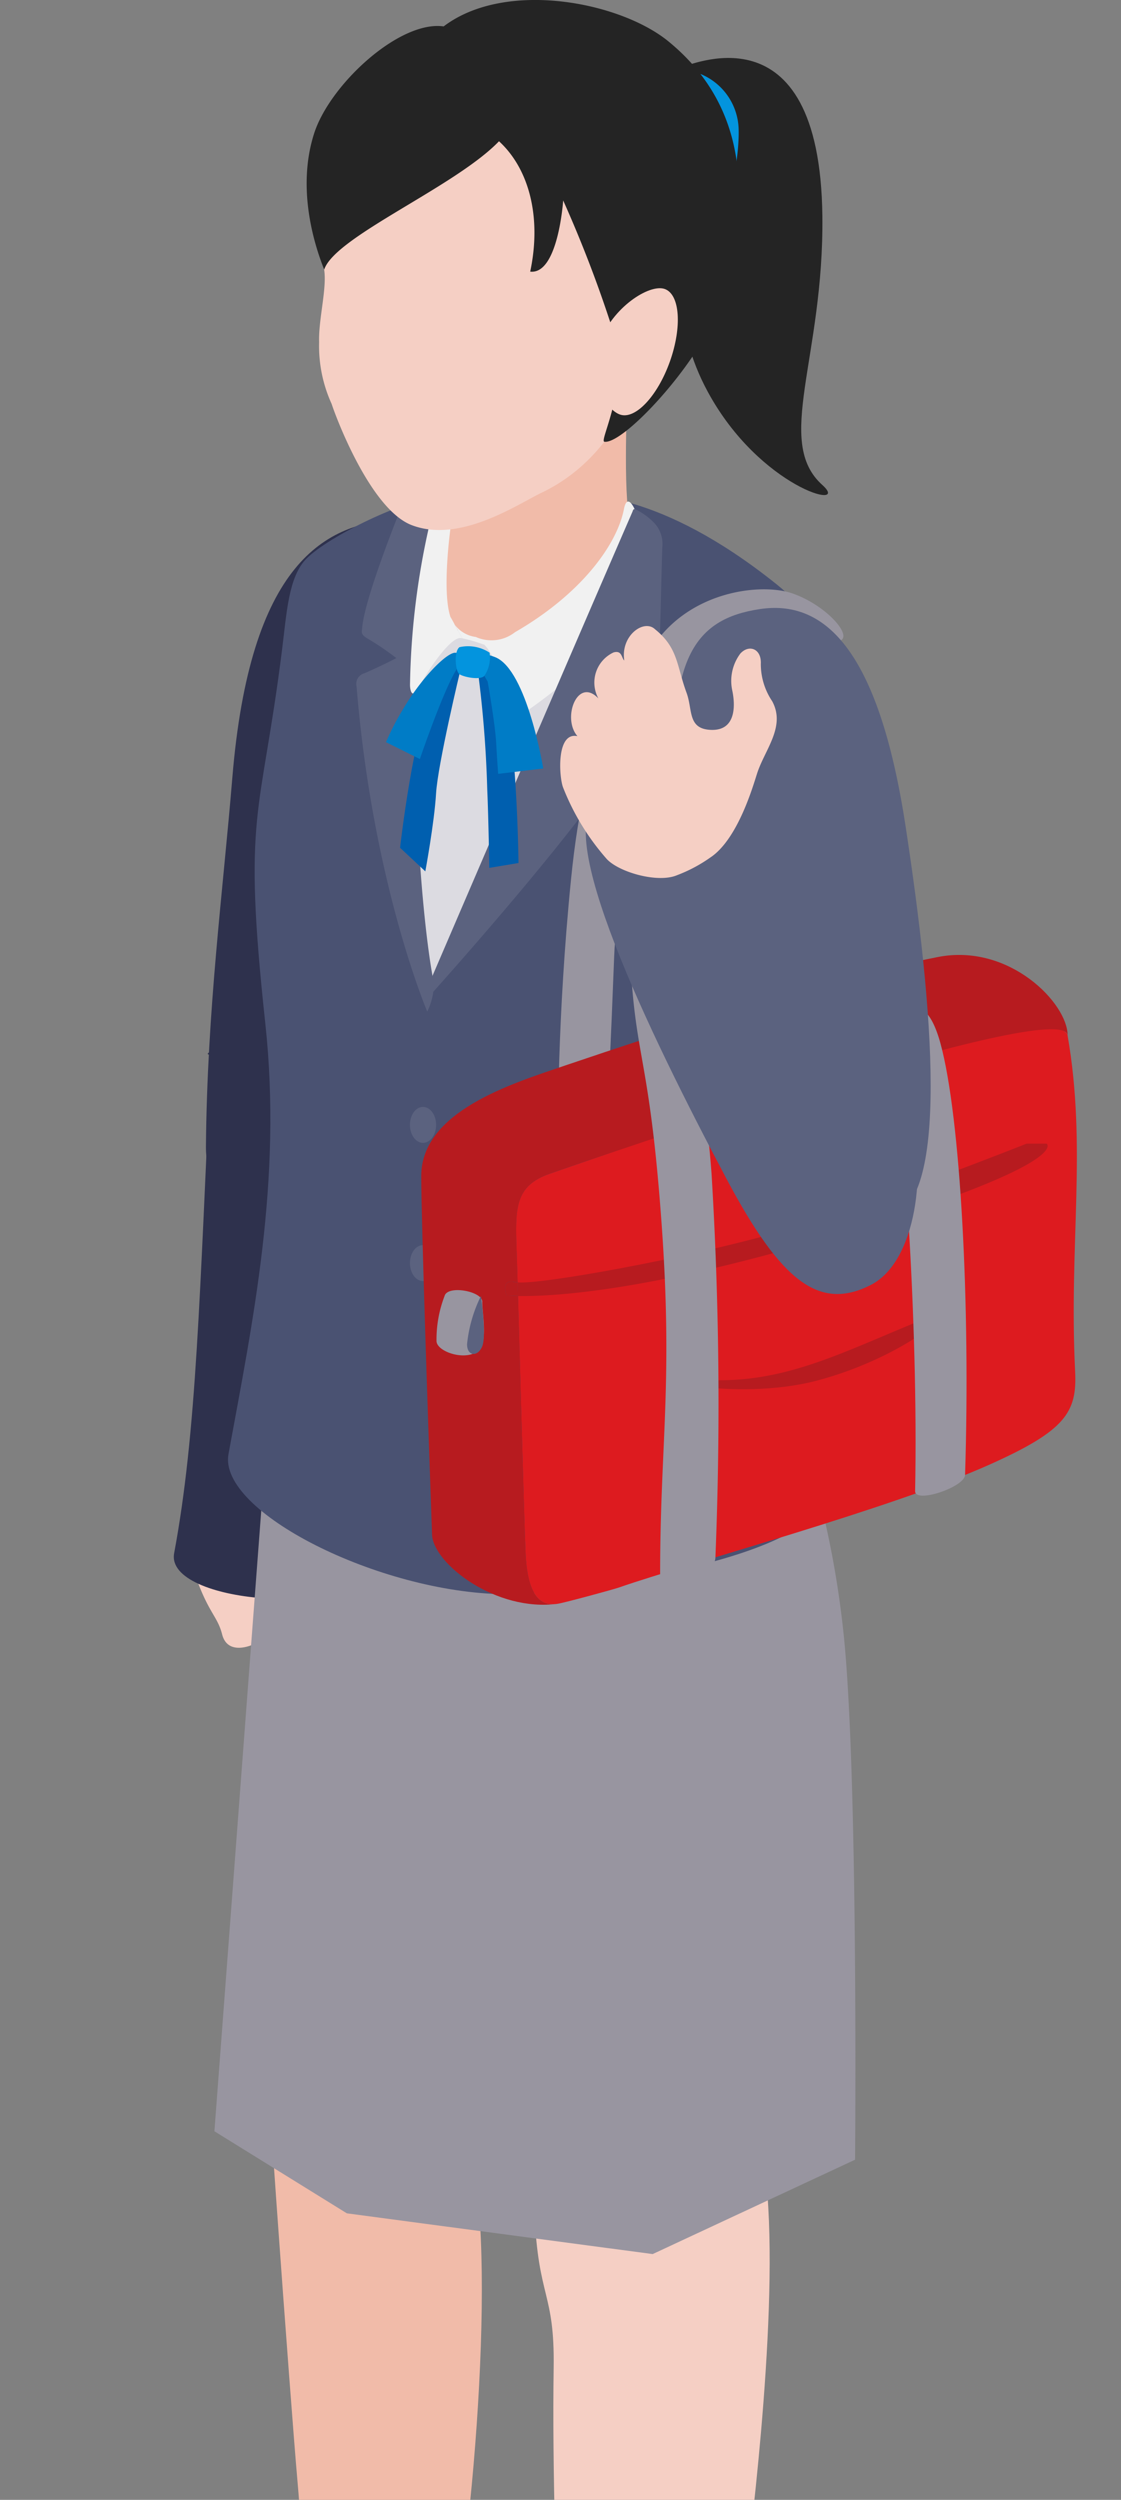 <svg xmlns="http://www.w3.org/2000/svg" xmlns:xlink="http://www.w3.org/1999/xlink" width="92" height="205" viewBox="0 0 92 205">
  <rect x="0" y="0" width="92" height="205" fill="#808080" stroke="none"/>
  <defs>
    <clipPath id="clip-path">
      <rect id="長方形_6058" data-name="長方形 6058" width="92" height="205" transform="translate(510 1205)" fill="#fff" stroke="#707070" stroke-width="1"/>
    </clipPath>
    <clipPath id="clip-path-2">
      <rect id="長方形_6057" data-name="長方形 6057" width="83.7" height="263.533" fill="none"/>
    </clipPath>
    <clipPath id="clip-path-3">
      <rect id="長方形_6056" data-name="長方形 6056" width="83.699" height="263.535" fill="none"/>
    </clipPath>
    <clipPath id="clip-path-4">
      <rect id="長方形_6055" data-name="長方形 6055" width="71.881" height="34.083" fill="none"/>
    </clipPath>
  </defs>
  <g id="マスクグループ_43" data-name="マスクグループ 43" transform="translate(-510 -1205)" clip-path="url(#clip-path)">
    <g id="グループ_977" data-name="グループ 977" transform="translate(514.678 1205)">
      <g id="グループ_976" data-name="グループ 976" clip-path="url(#clip-path-2)">
        <g id="グループ_975" data-name="グループ 975" transform="translate(0 -0.003)">
          <g id="グループ_974" data-name="グループ 974" clip-path="url(#clip-path-3)">
            <path id="パス_6593" data-name="パス 6593" d="M3.034,22.275s-1.691,2.946-.709,5.507,1.624,2.829,1.981,4.23,1.7,1.172,2.466.859-.045,1.395,1.5,1.322a10.838,10.838,0,0,0,2.193-.212c.357-.078,1.735.9,2.316-1.144s.591-9.592.591-9.592Z" transform="translate(9.247 102.021)" fill="#f5cfc4"/>
            <g id="グループ_973" data-name="グループ 973" transform="translate(3.428 229.452)" style="mix-blend-mode: multiply;isolation: isolate">
              <g id="グループ_972" data-name="グループ 972">
                <g id="グループ_971" data-name="グループ 971" clip-path="url(#clip-path-4)">
                  <path id="パス_6594" data-name="パス 6594" d="M.948,63.025c2.684,9.017,20.8,14.151,40.466,11.467S74.844,62.317,72.16,53.3,51.363,39.149,31.7,41.833-1.735,54.008.948,63.025" transform="translate(-0.616 -41.12)" fill="#c3c1cc"/>
                </g>
              </g>
            </g>
            <path id="パス_6595" data-name="パス 6595" d="M19.451,24.086c1.774,20.088-1.35,23.737-2.388,34.194C16.661,62.264.97,61.2,1.746,57.03,3.6,47.081,3.827,35.966,4.787,15.856c0,0-1.635.759,2.98-.117s10.859-1.01,11.684,8.348" transform="translate(7.868 70.346)" fill="#2e314d"/>
            <path id="パス_6596" data-name="パス 6596" d="M3.027,64.624c.5-3.432-.218-17.532.151-24.184.285-5.446.714-8.794,1.311-14.792,0,0-1.172-6.668,12.46-3.744,13.649,2.918,14.53,4.927,14.212,5.987-2.215,7.271-2.215,9.24-3.833,16.645-1.7,7.767-1.205,24.089-4.581,31.588-.039,2.416-2.288,3.8-1.936,7.99,1.077,12.851-1.646,37.324-4.135,43.373-1.434,3.493-5.145,3.465-9.023,2.639-2.042-.441-.435-9.106-1.758-23.9-.463-5.195-3.063-40.293-2.868-41.6" transform="translate(13.814 96.924)" fill="#f1bba9"/>
            <path id="パス_6597" data-name="パス 6597" d="M18.934,22c11.026.246,13.319.446,13.319.446S35.8,26.03,34.959,39.332c-.887,14.034-4.927,34.674-4.866,39.908.87,11.177-1.6,29.635-1.964,32.687-1.512,12.415-3.13,26.655-4.659,26.628-3.164-.056-7.862.82-9.246-2.277-.352-.781-1.914-26.36-1.674-42.837.089-6.244-1.272-5.619-1.574-12.717s-.268-9.218-.391-14.882c-.218-10.351-.949-20.529-1.507-26.812-.485-5.424-1.032-4.8-2.918-10.144,0,0-.424-7.176,12.773-6.886" transform="translate(28.211 100.727)" fill="#f5cfc4"/>
            <path id="パス_6598" data-name="パス 6598" d="M6.512,25.345l-4.2,55.61L13.18,87.684l25.1,3.342L54.89,83.287S55.175,50.9,53.9,39.719a78.464,78.464,0,0,0-4.626-19.234Z" transform="translate(10.607 93.823)" fill="#9895a0"/>
            <path id="パス_6599" data-name="パス 6599" d="M9.506,1.622c.48.022,11.439-5.4,11.645,12.192.134,11.645-3.973,18.5,0,22.058,2.4,2.154-5.139.251-9.419-7.672-2.8-5.178-3.041-11.026-2.226-26.577" transform="translate(41.663 3.905)" fill="#242424"/>
            <path id="パス_6600" data-name="パス 6600" d="M9.462,1.086A5.039,5.039,0,0,1,12.609,5.7c.067,3.5-1.574,8.755-1.574,8.755Z" transform="translate(43.335 4.977)" fill="#0394de"/>
            <path id="パス_6601" data-name="パス 6601" d="M29.726,41.529a15.6,15.6,0,0,1,3.889,7.912,12.5,12.5,0,0,1-.2,5.6c-.24.619-3.314,2.7-5.184,2.885,0,0-.324-.569-.781-.469-.418.095-.223.642-.932,1.016-1.858.976-2.918,1.763-7.226,3.755-5.574,2.578-15.535,3.3-18.2.764a3.4,3.4,0,0,1-.926-1.356,7.356,7.356,0,0,1,.045-3.287c.3-.625,1.189-.368,1.417-.279,3.839-1.295,9.815-6.54,13.515-10.077,2.215-2.12,3.515-2.835,3.727-3.376.58-1.445,1.055-1.322,1.055-1.322s4.4-5.351,9.8-1.763" transform="translate(-0.002 184.534)" fill="#371c00"/>
            <path id="パス_6602" data-name="パス 6602" d="M29.682,41.233s5.764,6.049,3.281,12.4c-.24.619-1.456,2.455-4.776,4-3.822,1.774-5.6,2.678-10.524,4.531C12.283,64.189,4.929,65,1.051,62.694c-1.479-.876-1.479-3.549.619-5.078,2.344-1.6,8.917-4.749,13.431-9.921,2.014-2.31,3.515-2.835,3.727-3.376C19.409,42.874,19.883,43,19.883,43s4.4-5.351,9.8-1.763" transform="translate(0.043 183.178)" fill="#532d12"/>
            <path id="パス_6603" data-name="パス 6603" d="M18.765,42.544A13.541,13.541,0,0,0,18.737,46c.212,1.5.988,2.941.469,4.213-.53,1.328-4.821,4.732-12.332,4.726C2.795,54.937,2,52.532,3.436,51.377c2.662-2.143,2.132-6.2,2.879-7.087,2.4-2.89,10.4-8.7,12.449-1.747" transform="translate(12.712 179.815)" fill="#f1f1f1"/>
            <path id="パス_6604" data-name="パス 6604" d="M1.174,52.372c-.876.379-1.25,1.6.117,2.215,2.187.988,3.666.9,6.222.151,5.256-1.551,9.04-4.9,10.206-5.625a6.518,6.518,0,0,0,2.461-2.628c1.417-2.4.943-3.119.206-3.549S18,42.177,17.021,41.613c-1.11-.642-.843-.658-1.518-.279-1.367.77-3.722,3.61-6.171,5.546a54.508,54.508,0,0,1-8.158,5.491" transform="translate(1.778 188.161)" fill="#371c00"/>
            <path id="パス_6605" data-name="パス 6605" d="M12.755,45.693c-1.451-1.189-3.727-3.638-4.938-4a5.834,5.834,0,0,0-2.667.006S2.4,44.17,1.935,44.538s.407.446,2.823,1.607,3.951,3.577,4.163,3.437,4.364-3.454,3.833-3.889" transform="translate(8.298 190.219)" fill="#532d12"/>
            <path id="パス_6606" data-name="パス 6606" d="M33.76,43.174a15.6,15.6,0,0,1,3.889,7.912,12.5,12.5,0,0,1-.2,5.6c-.24.619-3.314,2.7-5.184,2.885,0,0-.324-.569-.781-.469-.413.095-.223.642-.932,1.016-1.858.976-2.918,1.763-7.226,3.755-5.574,2.578-15.535,3.3-18.2.764A3.4,3.4,0,0,1,4.2,63.279a7.356,7.356,0,0,1,.045-3.287c.3-.625,1.189-.368,1.417-.279C9.5,58.419,15.48,53.174,19.18,49.636,21.4,47.515,22.7,46.8,22.907,46.26c.58-1.445,1.055-1.322,1.055-1.322s4.4-5.351,9.8-1.763" transform="translate(18.474 192.068)" fill="#371c00"/>
            <path id="パス_6607" data-name="パス 6607" d="M33.716,42.879S39.48,48.928,37,55.278c-.24.619-1.456,2.455-4.776,4C28.4,61.048,26.618,61.952,21.7,63.8c-5.379,2.031-12.733,2.84-16.612.536-1.479-.876-1.479-3.549.619-5.078,2.344-1.6,8.917-4.749,13.431-9.921,2.014-2.31,3.515-2.835,3.727-3.376.58-1.445,1.055-1.322,1.055-1.322s4.4-5.351,9.8-1.763" transform="translate(18.518 190.717)" fill="#532d12"/>
            <path id="パス_6608" data-name="パス 6608" d="M22.8,44.189a13.394,13.394,0,0,0-.022,3.46c.206,1.5.982,2.941.469,4.213-.536,1.328-4.827,4.732-12.332,4.726-4.085-.006-4.877-2.411-3.443-3.566,2.662-2.143,2.137-6.2,2.879-7.087,2.4-2.89,10.4-8.7,12.449-1.747" transform="translate(31.183 187.349)" fill="#f1f1f1"/>
            <path id="パス_6609" data-name="パス 6609" d="M5.208,54.017c-.876.385-1.25,1.6.117,2.215,2.187.988,3.666.9,6.222.151,5.256-1.551,9.04-4.9,10.206-5.625a6.518,6.518,0,0,0,2.461-2.628c1.417-2.4.943-3.119.206-3.549s-2.383-.759-3.365-1.322c-1.11-.642-.843-.658-1.518-.279-1.367.77-3.722,3.61-6.171,5.546a54.508,54.508,0,0,1-8.158,5.491" transform="translate(20.254 195.695)" fill="#371c00"/>
            <path id="パス_6610" data-name="パス 6610" d="M16.788,47.339c-1.445-1.189-3.727-3.638-4.938-4a5.834,5.834,0,0,0-2.667.006s-2.745,2.472-3.214,2.84.407.446,2.823,1.607,3.951,3.577,4.163,3.437,4.364-3.454,3.833-3.889" transform="translate(26.769 197.758)" fill="#532d12"/>
            <path id="パス_6611" data-name="パス 6611" d="M18.618,23.979c.363,14.9-4.252,44.394-9.5,44.528-1.986.056-6.969-4.631-6.925-9.413.095-11.2,1.4-20.958,2.165-30.238C5.8,11.335,11.894,7.8,18.288,7.635c5.262-.123-.045,1.434.329,16.344" transform="translate(10.03 34.943)" fill="#2e314d"/>
            <path id="パス_6612" data-name="パス 6612" d="M30.544,7.294c1.194.173,7.287-.335,17.008,7.455,8.6,6.891,6.238,20.5,6.244,21.834.022,2.74-6.662,12.75-6.439,27.838.128,8.85,4.464,24.1,4.358,24.764-.937,5.971-23.3,8.415-26.51,8.37C14.915,97.443,1.69,90.781,2.555,86.072c2-10.914,4.419-22.42,3.024-35.31C3.688,33.268,5.189,34.1,6.947,20.15c.385-3.047.525-6.026,2.009-7.516,1.836-1.853,8.286-4.983,10.747-4.977,8.761.017,9.363-.586,10.842-.363" transform="translate(11.518 33.18)" fill="#4a5272"/>
            <path id="パス_6613" data-name="パス 6613" d="M21.149,5.6c0,4.124-.407,10.468.619,13.314,0,3.755-3.047,7.382-7.466,8.47-4.23,1.038-7.483-1.027-8.448-3.158-.748-1.657.335-3.2.53-4.358.368-2.154-.084-5.284.658-7.4.826-2.332,3.035,1.964,3.035-.485Z" transform="translate(25.622 25.664)" fill="#f1bba9"/>
            <path id="パス_6614" data-name="パス 6614" d="M19.545,10.879l2.561.753L14.5,28.969,7.476,40.821,5,23.484l.34-12.772,1.6-1.747,5.212,2.862Z" transform="translate(22.919 41.06)" fill="#dcdbe1"/>
            <path id="パス_6615" data-name="パス 6615" d="M5.191,17.741c0,.815.48,1.473,1.071,1.473s1.077-.658,1.077-1.473-.48-1.473-1.077-1.473-1.071.658-1.071,1.473" transform="translate(23.775 74.509)" fill="#5b627f"/>
            <path id="パス_6616" data-name="パス 6616" d="M5.191,19.772c0,.815.48,1.473,1.071,1.473s1.077-.658,1.077-1.473S6.859,18.3,6.262,18.3s-1.071.658-1.071,1.473" transform="translate(23.775 83.811)" fill="#5b627f"/>
            <path id="パス_6617" data-name="パス 6617" d="M11.555,7.924c-3.884,14.223-1.853,35.818-.8,40.851a5.282,5.282,0,0,1-.541,2.366s-4.481-10.507-5.8-26.655a.9.9,0,0,1,.653-1.094c1.813-.8,2.606-1.244,2.606-1.244A22.487,22.487,0,0,0,5.3,20.54c-.58-.346-.458-.541-.43-.854.179-2.2,2.461-8.052,3.426-10.44.329-.82.379-1.11.976-1.239.865-.184.737-1.066,1.149-1.06a4.051,4.051,0,0,1,1.133.976" transform="translate(20.173 31.82)" fill="#5b627f"/>
            <path id="パス_6618" data-name="パス 6618" d="M6.762,8.033l1.825-.357s-.826,5.552-.061,7.778l.96,1.747c-.77-.374-2.65,2.321-3.6,4.062-.452.843-.67.368-.686-.24A62.986,62.986,0,0,1,6.762,8.033" transform="translate(23.771 35.158)" fill="#f1f1f1"/>
            <path id="パス_6619" data-name="パス 6619" d="M7.886,18.483a3.14,3.14,0,0,0,3.192-.4c5.5-3.175,8.387-7.226,8.945-10.111.24-1.222.781-.352,1.077.525.4,1.189.815,2.349.815,2.349a17.164,17.164,0,0,1-1.8,5.781c-1.836,3.6-7.181,7.315-8.615,8.3-.675.469-.636.112-.809-.575-.7-2.756-1.473-4.626-2.126-5.234a11.955,11.955,0,0,0-1.813-.536l-.96-1.741a2.56,2.56,0,0,0,2.1,1.635" transform="translate(26.509 33.765)" fill="#f1f1f1"/>
            <path id="パス_6620" data-name="パス 6620" d="M22.282,7.7C17.366,19.009,5.849,45.81,5.849,45.81l-.4,1.8S20.485,30.967,22.533,25.884a.9.9,0,0,0-.262-1.239C20.82,23.3,19.6,22.29,19.6,22.29s2.293-.028,4.023-.229c.67-.084.725-.435.753-.748.19-2.684.262-8.152.357-10.719a2.5,2.5,0,0,0-.675-1.981A5.377,5.377,0,0,0,22.516,7.5c-.173-.078-.206.134-.234.2" transform="translate(24.947 34.265)" fill="#5b627f"/>
            <path id="パス_6621" data-name="パス 6621" d="M9.489,6.229c.151,2.684-5,3.633-5.5,6.25a34.06,34.06,0,0,0,.279,5.094c.24,1.557-.474,4.09-.413,5.943a11.422,11.422,0,0,0,1.027,5.072c.34,1.06,3.186,8.666,6.59,9.949,3.956,1.5,8.655-1.713,10.635-2.662,3.566-1.7,6.651-5.033,8.208-10.312,2.371-8.013.324-19.418-8.409-22.571C18.01,1.581,11.638.069,7.743,1.693c-1.378.569,6.679-.91,6.9,1.83Z" transform="translate(17.657 4.537)" fill="#f5cfc4"/>
            <path id="パス_6622" data-name="パス 6622" d="M33.369,3.4C29.391.146,19.988-1.684,14.916,2.166c-3.633-.508-9.341,4.765-10.63,8.777-1.5,4.67.134,9.43.826,11.165C6,19.4,15.854,15.329,19.458,11.585c2.466,2.26,3.51,6.216,2.561,10.691,2.3.262,2.706-5.837,2.706-5.837a102.665,102.665,0,0,1,4,10.407c1.629,4.537-1.094,9.319-.619,9.38,1.7.246,8.677-7.449,9.625-11.874.664-3.1,4.52-13.693-4.364-20.953" transform="translate(16.817 0.002)" fill="#242424"/>
            <path id="パス_6623" data-name="パス 6623" d="M14.021,10.253c-1.016,2.851-2.857,4.788-4.1,4.341s-2.673-3.08-1.646-5.92c1-2.846,4.068-4.821,5.323-4.375s1.434,3.108.424,5.954" transform="translate(36.277 19.402)" fill="#f5cfc4"/>
            <path id="パス_6624" data-name="パス 6624" d="M7.533,58.491C7.41,55.9,6.913,36.986,6.791,33.565s-.123-5.228,2.717-6.216c2.1-.731,21.767-7.511,34.406-11.651,3.638-1.189,8.018-.552,8.1.307,1.6,9.179.1,17.108.619,27.548.173,3.359-.8,4.849-6.93,7.605-8.136,3.66-24.725,8.108-30.494,10.116-.513.179-4.514,1.261-5.016,1.334-1.964.352-2.544-1.652-2.662-4.118" transform="translate(30.924 68.908)" fill="#dd1b1f"/>
            <path id="パス_6625" data-name="パス 6625" d="M18.42,9.135c-6.01,3.7-8.822,9.553-9.983,21.1S7.372,51.057,7.372,51.057l4.1-2.868s.212-4.012.5-11.545,3.119-17.661,3.119-17.661Z" transform="translate(33.753 41.841)" fill="#9895a0"/>
            <path id="パス_6626" data-name="パス 6626" d="M17.136,23.111c8.3-2.812,21.354-7.087,30.617-8.906,5.876-1.155,10.663,3.806,10.652,6.428-.324-3.27-39.662,10.356-42.5,11.344s-2.84,2.8-2.717,6.216c.017.541.045,1.5.084,2.678-.045,0-.151.006-.179,0-1.278-.335-.72,1.088-.72,1.088s.368.022.932.033c.19,6.707.525,19.061.619,21.126.123,2.466.7,4.47,2.667,4.118-5.083.72-10.262-3.292-10.345-5.669-.3-8.4-.887-25.785-.887-29.4,0-5.3,7.41-7.572,11.779-9.056" transform="translate(24.535 64.279)" fill="#b71b1f"/>
            <path id="パス_6627" data-name="パス 6627" d="M28.391,24c7.265-2.081,20.155-7.193,20.155-7.193H50.2s2.254,1.657-17.834,7.667C17.041,29.056,9.235,29.346,6.807,29.3c-.011-.4-.022-.77-.033-1.122,1.735.212,13.71-1.914,21.617-4.174" transform="translate(31.025 76.983)" fill="#b71b1f"/>
            <path id="パス_6628" data-name="パス 6628" d="M7.433,18.886c.028.006.134-.006.179,0,.006.357.017.725.028,1.122-.558-.011-.926-.033-.926-.033s-.558-1.423.72-1.088" transform="translate(30.192 86.266)" fill="#b71b1f"/>
            <path id="パス_6629" data-name="パス 6629" d="M29.623,19.549c-6.69,2.673-11.668,5.485-18.2,5.1s2.288,1.869,9.112.067c7.382-1.953,12.281-6.445,9.084-5.167" transform="translate(41.834 88.504)" fill="#b71b1f"/>
            <path id="パス_6630" data-name="パス 6630" d="M9.337,19.922c-.017.8.441,3.119-.218,3.884-.921,1.077-3.538.251-3.538-.675a9.927,9.927,0,0,1,.658-3.677c.234-.937,3.119-.4,3.1.469" transform="translate(25.565 86.837)" fill="#9895a0"/>
            <path id="パス_6631" data-name="パス 6631" d="M7.169,19.047A11.493,11.493,0,0,0,6.031,23c0,.993.876,1.06,1.244.179s-.106-4.135-.106-4.135" transform="translate(27.622 87.237)" fill="#5b627f"/>
            <path id="パス_6632" data-name="パス 6632" d="M15.537,88.042a311.923,311.923,0,0,0-.318-31.477c-.379-5.173-1.4-11.16-1.813-16.26C11.8,20.329,11.693,19.213,14.851,14.833S23.79,13,25.475,12.925s-.67-2.918-3.638-3.934C18.377,7.808,8.8,9.448,8.562,19.849c-.67,29.278.943,21.611,2.349,38.161,1.295,15.222.089,20,.089,31.415,0,.915,4.542.285,4.537-1.384" transform="translate(38.499 39.669)" fill="#9895a0"/>
            <path id="パス_6633" data-name="パス 6633" d="M12.235,16.785c1.144,5.312,2.433,23.687,2.154,37.67-.022,1.043,4.073-.329,4.1-1.328.446-13.967-.374-29.356-2.014-35.366s-4.241-.976-4.241-.976" transform="translate(56.036 67.827)" fill="#9895a0"/>
            <path id="パス_6634" data-name="パス 6634" d="M27.978,26.838c2.254,14.737,3.727,31.292-1.473,32.085-1.959.3-12.181-4.587-12.745-9.341-1.328-11.126-2.528-12.65-3.939-21.862C7.578,12.977,10.8,9.824,16,9.032S25.729,12.1,27.978,26.838" transform="translate(41.665 40.922)" fill="#5b627f"/>
            <path id="パス_6635" data-name="パス 6635" d="M19.344,44.341C12.977,32.355,4.736,15.347,8.91,13.238c1.574-.8,6.261-3.566,8.861-.112,4.09,5.429,9.48,13.989,16.427,26.215,1.523,2.673,1.138,11.567-3.047,13.682s-7.3-.212-11.807-8.682" transform="translate(35.618 52.363)" fill="#5b627f"/>
            <path id="パス_6636" data-name="パス 6636" d="M19.814,28.117c2.187-1.546,3.4-5.764,3.727-6.774.614-1.975,2.4-3.878,1.255-5.982a5.458,5.458,0,0,1-.932-3.063c.061-1.244-.971-1.618-1.68-.843a3.733,3.733,0,0,0-.664,3.024c.273,1.295.279,3.292-1.713,3.236-1.975-.056-1.518-1.629-2.037-3.041-.826-2.238-.681-3.677-2.589-5.212-.91-.865-2.84.519-2.522,2.561-.229-.184-.179-.87-.887-.658a2.726,2.726,0,0,0-1.239,3.772c-1.707-1.808-3.008,1.613-1.719,3.091-1.719-.363-1.523,3.2-1.194,4.168a19.781,19.781,0,0,0,3.616,5.926c1.043,1.088,4.191,1.97,5.747,1.311a12.208,12.208,0,0,0,2.829-1.518" transform="translate(33.898 42.143)" fill="#f5cfc4"/>
            <path id="パス_6637" data-name="パス 6637" d="M10.007,10S8.143,17.741,8,20.151s-.882,6.395-.882,6.395L5.046,24.61S6.19,14.51,7.819,11.737,10.007,10,10.007,10" transform="translate(23.11 44.914)" fill="#005faf"/>
            <path id="パス_6638" data-name="パス 6638" d="M6.175,9.876a93.911,93.911,0,0,1,.854,10.317c.106,2.411.167,6.45.167,6.45l2.4-.4s-.134-11.45-1.44-14.4-1.981-1.97-1.981-1.97" transform="translate(28.281 44.531)" fill="#005faf"/>
            <path id="パス_6639" data-name="パス 6639" d="M10.57,9.6c-.6-.134-2.69,1.83-4.386,4.709a21.163,21.163,0,0,0-1.345,2.617L7.618,18.31s2.316-6.791,3.309-7.739S10.57,9.6,10.57,9.6" transform="translate(22.162 43.938)" fill="#007cc6"/>
            <path id="パス_6640" data-name="パス 6640" d="M6.913,11.83s.619,3.476.7,5.055c.073,1.345.162,2.517.162,2.517l3.7-.441S10.149,10.91,7.554,9.844s-.642,1.986-.642,1.986" transform="translate(28.431 44.061)" fill="#007cc6"/>
            <path id="パス_6641" data-name="パス 6641" d="M6.174,9.6c-.474.335-.346,1.992,0,2.221s1.7.513,2.042.128a2.655,2.655,0,0,0,.424-1.9A3.224,3.224,0,0,0,6.174,9.6" transform="translate(26.859 43.474)" fill="#0394de"/>
          </g>
        </g>
      </g>
    </g>
  </g>
</svg>
